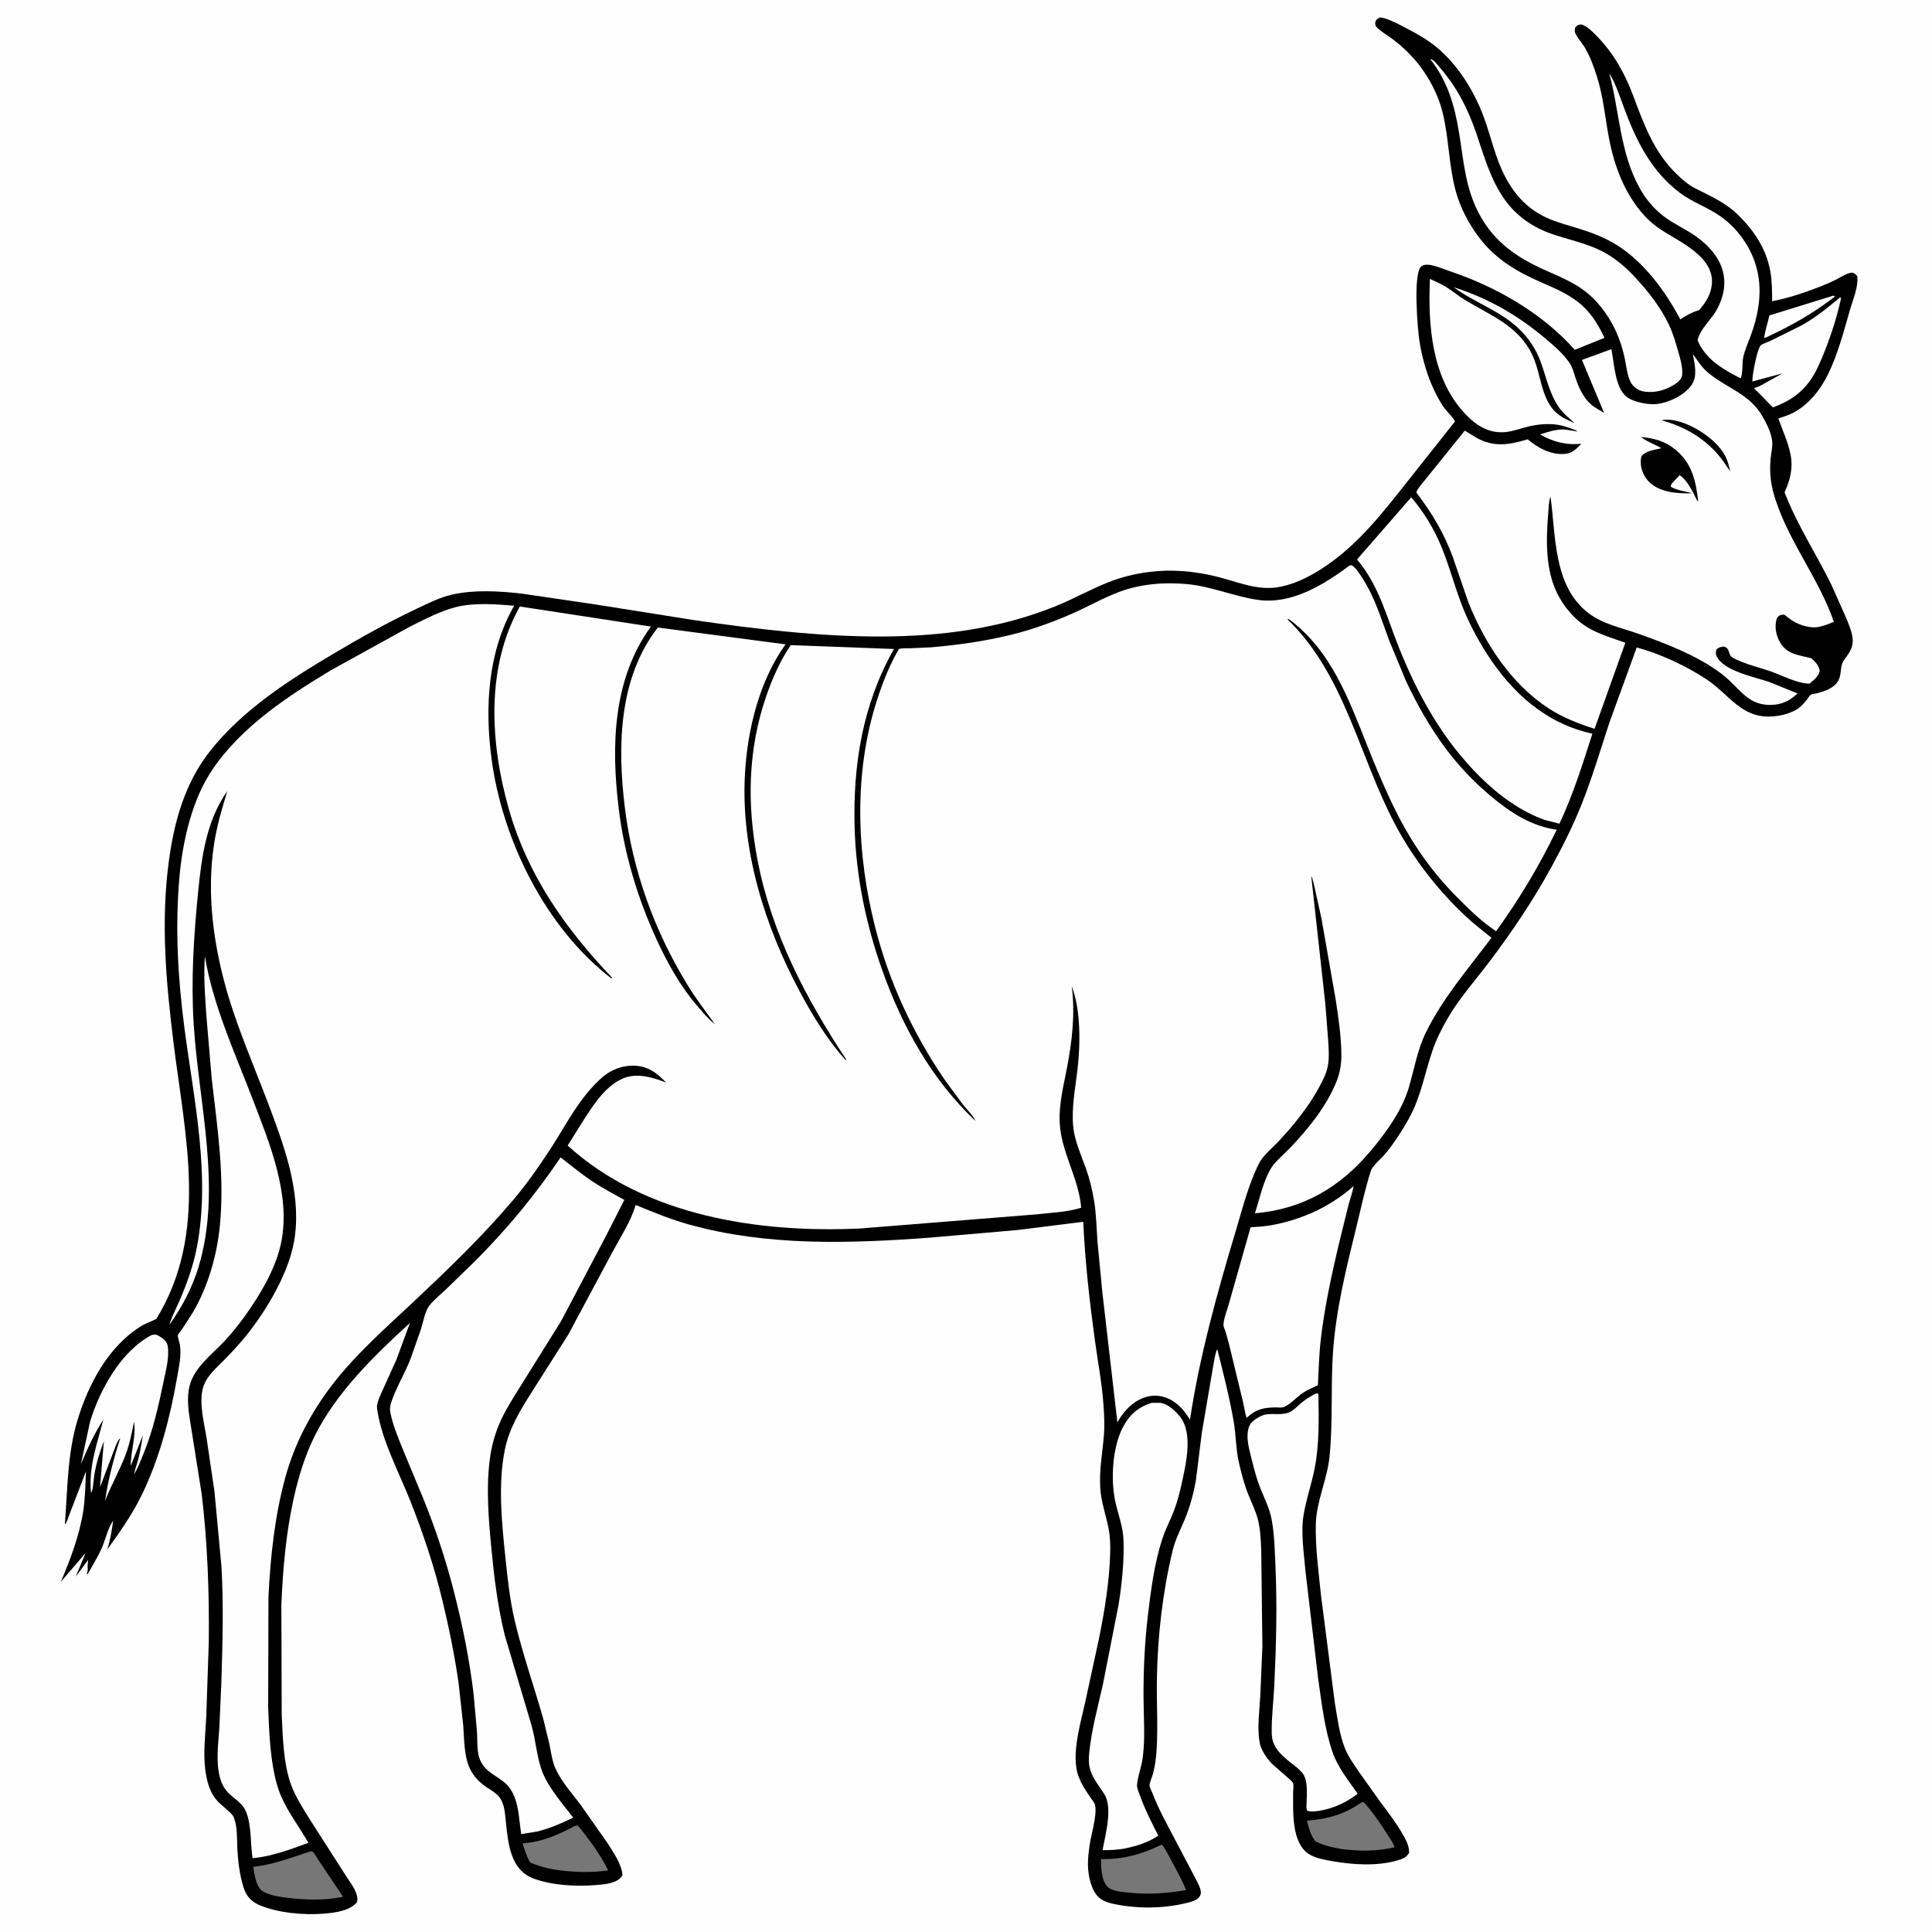 <svg version="1.1" xmlns="http://www.w3.org/2000/svg" style="display: block;" viewBox="0 0 2048 2048" width="1024" height="1024">
<path transform="translate(0,0)" fill="rgb(254,254,254)" d="M -0 -0 L 2048 0 L 2048 2048 L -0 2048 L -0 -0 z"/>
<path transform="translate(0,0)" fill="rgb(0,0,0)" d="M 1462.66 18.5 C 1464.4 18.504 1465.86 18.893 1467.53 19.378 C 1475.82 21.79 1484.45 26.623 1492.11 30.626 C 1502.9 36.259 1513.24 42.117 1522.66 49.885 C 1545.32 68.561 1562.62 96.486 1572.75 123.797 C 1580.53 144.767 1584.96 167.1 1595.38 186.997 C 1606.39 208.014 1620.74 222.997 1642.83 232.264 C 1652.37 236.264 1662.6 238.889 1672.46 241.947 C 1687.2 246.515 1701.39 251.841 1714.5 260.133 C 1742.97 278.147 1765.67 309.147 1781.19 338.527 C 1787.36 334.541 1793.01 331.278 1800.11 329.08 L 1801.27 328.73 C 1807.2 321.619 1812.04 314.758 1814.01 305.481 C 1820.85 273.367 1781.16 257.049 1760 243.007 C 1753.87 238.935 1748.29 234.143 1743.3 228.731 C 1722.42 206.087 1711.21 176.261 1705.57 146.369 C 1701.46 124.636 1699.59 102.726 1692.93 81.514 C 1689.56 70.796 1685.49 59.44 1679.61 49.82 C 1676.84 45.285 1672.91 41.153 1670.46 36.5 C 1668.98 33.7 1669.15 31.952 1669.88 29 C 1672.59 26.277 1672.67 26.344 1676.5 25.891 C 1682.95 28.133 1687.95 33.401 1692.62 38.178 C 1710.51 56.451 1722.45 77.869 1731.33 101.673 C 1742.62 131.946 1753.64 162.036 1777.66 184.868 C 1783.67 190.578 1789.49 195.794 1796.89 199.587 C 1813.78 208.242 1829.18 214.642 1842.87 228.223 C 1859.61 244.84 1872.24 263.709 1876.55 287.275 C 1878.5 297.905 1878.48 308.532 1878.51 319.293 C 1895.79 316.035 1913.65 310.025 1930 303.591 C 1935.83 301.297 1941.71 298.752 1947.27 295.862 C 1952.32 293.235 1957.73 289.406 1963.5 288.959 C 1966.55 290.045 1966.82 290.434 1968.84 293 C 1969.96 304.171 1964.45 316.796 1961.31 327.586 C 1954.57 350.754 1948.43 374.978 1937.81 396.728 C 1929.81 413.126 1917.06 429.248 1900.53 437.723 C 1895.68 440.209 1890.21 441.844 1885.07 443.635 C 1890.01 457.387 1897.82 473.71 1898.98 488.298 C 1899.87 499.423 1896.82 510.562 1892.24 520.643 C 1891.46 522.375 1891.79 522.124 1892.47 523.847 C 1905.66 557.241 1925.26 587.318 1941.11 619.368 L 1956.74 654.365 C 1959.41 661.022 1962.45 667.882 1963.63 675 C 1965.25 684.781 1961.3 691.033 1955.54 698.5 C 1950.44 705.108 1952.31 710.759 1950.04 718.209 C 1946.86 728.644 1935.16 732.612 1925.67 734.968 C 1924.34 735.298 1920.41 735.778 1919.43 736.431 C 1918.25 737.225 1916.18 740.685 1915.17 741.949 C 1911.8 746.17 1908.25 750.052 1903.45 752.682 C 1895.73 756.909 1887.47 758.789 1878.76 759.424 C 1846.07 761.809 1833.37 736.403 1809.46 720.453 C 1787.92 706.094 1759.82 692.977 1734.98 686.339 L 1706.04 765.954 C 1696.4 795.257 1687.68 824.867 1676.21 853.526 C 1667.07 876.343 1656.11 897.96 1644.33 919.513 C 1625.14 954.649 1602.92 987.513 1578.85 1019.45 C 1564.04 1039.09 1546.99 1058.06 1534.66 1079.35 C 1528.4 1090.18 1522.52 1101.78 1518.49 1113.64 C 1510.1 1138.32 1506.15 1163.06 1493.25 1186.19 C 1486.27 1198.71 1477.76 1211.68 1468.71 1222.78 C 1464.71 1227.69 1454.91 1235.65 1453.15 1241.15 C 1446.99 1260.33 1442.75 1280.51 1437.94 1300.1 C 1427.16 1343.98 1416.01 1388.81 1412.98 1434.02 C 1410.51 1470.83 1413.11 1507.58 1409.32 1544.38 C 1406.87 1568.19 1395.51 1591.48 1394.85 1615.07 C 1394.14 1640.02 1397.74 1665.38 1400.19 1690.18 L 1414.95 1805 C 1417.61 1820.59 1419.66 1837.72 1425.37 1852.47 C 1428.91 1861.62 1434.68 1869.56 1440.11 1877.64 L 1463.73 1910.89 C 1471.57 1921.25 1479.3 1931.47 1485.93 1942.67 C 1489.88 1949.35 1493.78 1956.03 1493.72 1964 C 1490.84 1969.03 1487.13 1970.36 1481.7 1971.99 C 1459.95 1978.51 1433.6 1976.71 1411.49 1972.79 C 1404.19 1971.49 1395.16 1969.81 1388.68 1966.12 C 1368.57 1954.65 1370.85 1919.89 1370.78 1900.16 C 1370.77 1897.98 1371.42 1892.06 1370.75 1890.32 C 1370.05 1888.5 1366.95 1886.03 1365.46 1884.68 L 1349.5 1870.75 C 1344.63 1866.18 1340.51 1860.49 1337.73 1854.43 C 1336.56 1851.9 1335.65 1849.36 1335.18 1846.61 C 1332.54 1831.13 1335.08 1813.41 1335.95 1797.77 L 1338.2 1745.19 L 1336.94 1642.78 C 1336.46 1632.44 1336.07 1621.16 1333.53 1611.11 C 1331.1 1601.46 1326.51 1592.57 1322.9 1583.34 C 1318.66 1572.5 1315.67 1560.99 1313.14 1549.63 C 1310.05 1535.77 1310.24 1521.76 1307.9 1507.84 C 1303.52 1481.92 1296.79 1455.73 1290.36 1430.23 C 1288.01 1434.33 1287.25 1442.35 1286.17 1447.28 L 1273.88 1519.42 L 1267.82 1568.44 C 1265.44 1582.51 1261.44 1597.32 1255.95 1610.5 C 1251.3 1621.64 1245.86 1631.87 1243.02 1643.72 C 1232.31 1688.54 1227.07 1734.44 1226.34 1780.5 C 1225.96 1804.9 1227.55 1829.41 1226.12 1853.77 C 1225.61 1862.52 1224.56 1871.16 1222.39 1879.66 C 1221.54 1883.02 1218.41 1889.87 1218.58 1892.99 C 1218.68 1894.94 1221 1899.07 1221.8 1901.17 C 1227.75 1916.89 1236.16 1932.13 1243.99 1947 L 1267.62 1991.87 C 1269.64 1996.11 1273.65 2002.71 1272.85 2007.42 C 1272.43 2009.94 1270.61 2012.17 1268.43 2013.47 C 1263.96 2016.12 1257.43 2017.37 1252.35 2018.46 C 1228.9 2023.48 1201.16 2023.14 1177.85 2017.61 C 1166.27 2014.86 1160.62 2009.15 1156.79 1997.84 C 1154.05 1989.77 1152.95 1980.76 1153.34 1972.27 C 1153.68 1964.99 1154.7 1957.66 1155.99 1950.5 C 1157.47 1942.21 1164.48 1917.86 1159.65 1910.74 C 1151.55 1898.82 1142.91 1888.05 1140.89 1873.29 C 1137.89 1851.43 1145.6 1825.94 1150.3 1804.62 L 1165.12 1736.25 C 1171.16 1706.26 1176.09 1675.87 1176.88 1645.22 C 1177.1 1636.86 1176.67 1627.72 1175 1619.5 C 1172.09 1605.13 1167.19 1591.87 1166.29 1577.03 C 1165.16 1558.2 1168.67 1540.18 1170.18 1521.55 C 1171.05 1510.84 1170.51 1500.29 1169.76 1489.59 C 1168.14 1466.43 1163.72 1443.4 1160.58 1420.4 C 1154.93 1378.94 1150.17 1336.93 1148.29 1295.13 L 1078 1303.95 L 984.202 1312.06 C 899.53 1318.26 813.875 1321.01 731.219 1298.26 C 711.384 1292.8 692.772 1285.13 673.806 1277.32 C 669.027 1294.17 657.657 1311.44 649.387 1326.94 L 602.458 1414.62 L 563.947 1475.26 C 551.767 1494.44 540.006 1513.45 535.313 1536 C 527.684 1572.66 531.886 1613.5 535.69 1650.45 C 537.997 1672.87 540.434 1695.83 545.61 1717.79 C 553.881 1752.88 565.808 1786.87 575.735 1821.47 L 582.489 1849.18 C 584.139 1857.78 585.416 1867.48 589.15 1875.45 C 595.516 1889.05 606.285 1900.9 615.233 1912.84 L 644.448 1954.41 C 650.474 1964.28 658.867 1975.8 659.871 1987.5 C 658.348 1990.79 655.565 1992.86 652.298 1994.31 C 645.854 1997.18 637.474 1997.85 630.473 1998.35 C 609.876 1999.81 585.688 1998.62 566.07 1991.51 C 540.819 1982.37 538.695 1954.19 536.21 1931 C 535.33 1922.78 534.988 1914.33 530.704 1906.99 C 527.367 1901.27 521.048 1898.08 515.726 1894.49 C 508.024 1889.29 501.671 1882.71 497.812 1874.15 C 491.607 1860.39 492.25 1843.35 490.995 1828.5 L 486.095 1783.94 C 481.897 1754.47 475.862 1725.19 468.905 1696.26 C 460.266 1660.32 448.438 1625.09 434.824 1590.74 C 422.722 1560.21 405.076 1527.75 400.012 1495.26 C 399.823 1494.05 399.62 1492.78 399.599 1491.55 C 399.518 1486.92 402.56 1480.51 404.371 1476.31 L 420.101 1441.54 L 434.589 1402.32 C 396.852 1436.88 356.907 1475.57 333.726 1521.93 C 323.419 1542.55 316.353 1565.65 311.372 1588.11 C 303.152 1625.17 299.85 1663.32 298.246 1701.18 L 298.635 1818.64 C 299.805 1841.82 300.486 1869.54 308.4 1891.52 C 313.07 1904.49 320.879 1916.35 328.047 1928.07 L 367.269 1989.3 C 372.167 1996.99 380.565 2006.92 378.5 2016.31 C 372.135 2024.13 360.505 2026.48 350.936 2027.76 C 330.318 2030.52 304.203 2028.97 284.311 2022.84 C 278.378 2021.02 272.41 2018.97 267.5 2015.04 C 260.726 2009.63 258.525 2002.79 256.453 1994.71 C 253.531 1983.33 252.233 1971.72 251.617 1960 C 251.06 1949.39 251.876 1936.78 247.914 1926.72 C 246.638 1923.48 243.503 1921.04 240.973 1918.75 C 236.719 1914.9 231.897 1911.13 228.357 1906.61 C 221.774 1898.19 219.054 1886.88 217.678 1876.5 C 215.211 1857.9 217.767 1838.21 218.662 1819.54 L 221.308 1740.76 C 221.903 1688.33 220.02 1635.56 213.763 1583.47 L 201.868 1508.64 C 199.819 1495.81 197.765 1482.33 200.839 1469.53 C 205.676 1449.38 225.149 1435.53 238.568 1420.98 C 246.115 1412.8 253.112 1404.11 259.589 1395.06 C 275.792 1372.42 292.689 1344.33 298.162 1316.65 C 308.261 1265.58 285.589 1211.46 267.58 1164.52 C 248.912 1115.87 225.628 1065.24 217.171 1013.63 C 215.673 1034.35 217.332 1055.96 218.753 1076.65 L 224.444 1143.67 C 230.407 1195.32 238.19 1246.6 233.119 1298.74 C 230.022 1330.58 220.703 1363.43 204.511 1391.11 L 193.32 1408.5 C 192.14 1410.24 189.043 1413.7 188.483 1415.57 C 188.17 1416.61 190.428 1423.75 190.689 1425.34 C 192.56 1436.73 189.568 1449.51 187.609 1460.76 C 180.272 1502.89 168.809 1547.05 149.866 1585.51 C 139.816 1605.91 127.063 1624.14 113.724 1642.46 C 116.921 1632.34 118.486 1622.43 119.991 1611.98 C 114.217 1619.84 111.729 1632.67 107.554 1641.76 C 103.258 1651.11 97.84 1660.04 92.734 1668.96 L 91.986 1668.5 C 92.734 1666.2 93.181 1664.67 92.962 1662.25 C 92.822 1660.7 92.781 1659.45 93.013 1657.91 L 93.532 1653.5 L 80.241 1671.29 L 90.767 1646.23 L 64.505 1676.77 C 74.489 1653.28 84.233 1627.54 88.177 1602.23 C 90.344 1588.32 90.475 1573.7 91.17 1559.65 L 74.063 1604.18 C 72.74 1607.47 71.122 1613.54 68.761 1616.01 C 71.692 1578.69 71.31 1540.61 82.44 1504.46 C 94 1466.92 114.282 1428.59 148.146 1406.57 C 153.897 1402.83 159.841 1401.23 165.748 1398.08 C 221.496 1307.09 196.117 1204.04 183.971 1105.67 C 176.002 1041.14 170.302 977.843 178.966 913 C 184.628 870.622 196.084 829.542 223.187 795.5 C 257.516 752.381 305.783 721.269 352.652 693.468 C 381.658 676.262 411.266 659.588 441.8 645.239 C 453.934 639.537 466.365 633.141 479.5 630.229 C 502.964 625.026 528.418 626.539 552.136 629.119 L 632.364 640.936 L 735.995 657.395 C 801.343 666.782 868.501 674.931 934.6 674.709 C 998.14 674.496 1060.85 666.323 1120 642.171 C 1138.75 634.515 1156.53 624.429 1175.33 617.036 C 1189.24 611.565 1203.27 608.199 1218.07 606.3 C 1241.9 603.242 1265.75 605.418 1289.02 611.052 C 1309.54 616.017 1330.78 625.532 1352.25 622.793 C 1368.8 620.682 1385.01 612.963 1399 604.196 C 1439.05 579.092 1466.32 542.654 1495.25 506.231 L 1542.39 446.698 C 1539.28 440.894 1533.25 436.063 1529.53 430.355 C 1516.44 410.298 1508.14 384.723 1504.61 361.201 C 1502.7 348.489 1497.96 292.481 1506.04 282.954 C 1507.53 281.199 1510.31 280.617 1512.5 280.574 C 1519.25 280.444 1530.43 285.324 1536.87 287.479 C 1585.93 303.897 1634.77 331.855 1669.32 370.831 L 1700.85 358.092 C 1694.85 345.64 1688.35 334.314 1678.16 324.747 C 1665.49 312.853 1649.73 306.238 1634.02 299.399 C 1608.14 288.137 1585.44 274.848 1568.08 251.994 C 1557.16 237.618 1548.48 221.298 1543.54 203.927 C 1535.65 176.18 1536.08 146.686 1529.13 118.863 C 1524.89 101.902 1516.45 85.188 1506.07 71.178 C 1497.92 60.189 1487.36 49.755 1476.39 41.605 C 1470.55 37.264 1463.71 33.44 1458.73 28.139 C 1457.89 27.251 1457.6 24.76 1457.91 23.5 C 1458.68 20.387 1460.09 20.015 1462.66 18.5 z"/>
<path transform="translate(0,0)" fill="rgb(254,254,254)" d="M 1942.99 313.5 L 1944.66 313.604 L 1944.81 314.5 C 1921.82 332.507 1897.82 345.689 1871.5 358.004 L 1870.15 358.282 C 1870.87 350.506 1874.03 342.156 1875.6 334.374 L 1942.99 313.5 z"/>
<path transform="translate(0,0)" fill="rgb(120,119,119)" d="M 609.48 1935.5 L 612.5 1935.06 C 624.112 1949.25 636.616 1966.13 644.689 1982.66 C 627.429 1985.19 610.989 1984.74 593.697 1982.67 C 582.889 1981.35 572.087 1978.61 562.047 1974.39 C 558.272 1968.09 556.126 1961.04 553.98 1954.05 C 574.117 1952.75 591.889 1944.98 609.48 1935.5 z"/>
<path transform="translate(0,0)" fill="rgb(120,119,119)" d="M 1443.48 1910.5 L 1445.44 1910.24 C 1454.91 1920.51 1463.12 1932.71 1470.59 1944.49 C 1473.16 1948.53 1477 1953.57 1478.22 1958.19 C 1458.92 1962.57 1441.78 1962.54 1422.23 1960.05 C 1412.57 1958.29 1402.71 1956.47 1394.1 1951.52 C 1389.16 1945.09 1387.44 1937.67 1385.37 1929.98 C 1407.83 1928.24 1424.74 1923.37 1443.48 1910.5 z"/>
<path transform="translate(0,0)" fill="rgb(120,119,119)" d="M 329.182 1962.5 C 329.955 1962.69 330.84 1962.63 331.5 1963.07 C 333.295 1964.29 335.764 1969.13 337.207 1971.18 L 363.431 2010.28 L 362.783 2010.88 C 343.098 2014.76 323.904 2014.03 304.101 2011.71 C 295.542 2010.35 284.542 2009.31 277.447 2003.98 C 271.267 1999.34 269.647 1986.14 268.433 1978.96 C 289.95 1976.47 308.789 1969.19 329.182 1962.5 z"/>
<path transform="translate(0,0)" fill="rgb(120,119,119)" d="M 1231.16 1955.5 L 1232.2 1955.86 C 1236.49 1961.84 1239.78 1968.71 1243.27 1975.2 C 1248.3 1984.54 1253.37 1993.69 1257.34 2003.57 C 1235.75 2007.18 1215.9 2008.63 1194.05 2005.95 C 1188.78 2005.71 1178.52 2004.17 1174.63 2000.6 C 1167.34 1993.92 1167.29 1979.88 1167.06 1970.72 C 1190.68 1971.08 1210.1 1965.8 1231.16 1955.5 z"/>
<path transform="translate(0,0)" fill="rgb(254,254,254)" d="M 1950.23 315.5 L 1951.71 315.688 C 1946.57 339.717 1937.54 366.288 1927.33 388.486 C 1916.99 410.977 1902.28 423.466 1879.33 431.848 L 1859.25 411.429 C 1862.95 410.359 1865.94 409.079 1869.24 407.095 L 1889.52 395.782 L 1857.56 404.382 L 1857.8 400.144 C 1858.31 394.1 1862.68 370.23 1866.41 366.153 C 1867.84 364.588 1874.58 362.322 1876.79 361.293 L 1908.61 345.515 C 1924.07 337.165 1936.73 326.661 1950.23 315.5 z"/>
<path transform="translate(0,0)" fill="rgb(254,254,254)" d="M 160.1 1415.5 L 161.337 1415.09 C 163.915 1414.4 165.569 1414.55 167.923 1415.88 C 171.992 1418.17 176.752 1421.43 177.672 1426.34 C 179.886 1438.17 175.681 1453.36 173.282 1464.93 C 167.843 1491.19 162.012 1517.19 151.707 1542.05 C 148.824 1549.01 146.1 1556.57 141.991 1562.89 L 144.066 1555.15 C 147.722 1544.61 149.71 1532.28 151.519 1521.24 L 138.64 1553.86 C 138.404 1538.29 144.513 1523.01 142.042 1507.03 C 139.79 1519.02 137.348 1531.05 132.984 1542.49 C 126.678 1559.03 117.808 1574.4 111.43 1590.87 C 114.433 1569.06 120.742 1545.35 127.515 1524.44 C 125.453 1526.22 124.421 1528.95 123.155 1531.34 L 106.047 1576.41 L 110.114 1527.69 C 105.616 1539.64 102.087 1551 99.939 1563.63 C 99.325 1567.25 98.73 1580.52 96.5 1582.42 C 93.647 1555.16 102.967 1530.79 109.477 1504.98 C 99.743 1519.83 92.724 1535.74 85.755 1552.04 L 95.532 1506.87 C 105.726 1473.3 128.1 1432.64 160.1 1415.5 z"/>
<path transform="translate(0,0)" fill="rgb(254,254,254)" d="M 1705.82 77.504 C 1712.7 88.716 1717.01 102.101 1721.56 114.401 C 1734.37 149.029 1750.25 181.226 1780.36 204.143 C 1793.8 214.369 1809.85 219.531 1823.61 229.204 C 1844.52 243.894 1859.83 267.365 1863.94 292.652 C 1867.38 313.778 1863.42 335.139 1856.13 355 C 1853.22 362.925 1849.67 370.682 1847.85 378.955 C 1846.64 384.42 1847.68 397.294 1845 401.002 L 1839.19 397.927 C 1822.59 389.302 1806.75 378.484 1799.47 360.609 C 1802.7 347.886 1813.43 339.729 1819.62 328.631 C 1837.35 296.846 1824.99 269.294 1796.59 249.734 C 1785.37 242.007 1772.62 236.554 1761.96 227.994 C 1752.31 220.237 1744.57 210.826 1738.5 200.074 C 1717.02 162.058 1716.94 118.651 1705.82 77.504 z"/>
<path transform="translate(0,0)" fill="rgb(254,254,254)" d="M 1515.97 62.5 C 1519.73 62.886 1524.14 69.128 1526.59 71.968 C 1544.66 92.945 1555.78 114.841 1564.79 140.899 C 1572.97 164.603 1578.64 186.339 1592.45 207.787 C 1604.37 226.279 1621.86 239.572 1642.46 247.079 C 1660.63 253.701 1679.87 257.17 1697.33 265.845 C 1710.84 272.565 1722.55 282.434 1732.8 293.419 C 1746.78 308.415 1760.41 325.702 1769.17 344.271 C 1773.4 353.228 1776.21 362.891 1778.91 372.398 C 1781.12 380.175 1783.79 388.802 1783.21 396.976 C 1782.85 402.052 1779.17 404.345 1775.46 407.329 C 1765.46 413.536 1755.29 416.676 1743.53 415.185 C 1737.93 414.475 1732.31 411.218 1729.3 406.348 C 1725.26 399.787 1724.19 389.707 1722.74 382.209 C 1718.41 359.826 1709.24 339.278 1694.16 321.921 C 1677.56 302.81 1659.62 296.152 1637.29 286.108 C 1608.17 273.006 1584.68 257.015 1568.88 228.442 C 1553.42 200.466 1551.78 172.228 1546.79 141.476 C 1542.02 112.107 1534.73 86.166 1515.97 62.5 z"/>
<path transform="translate(0,0)" fill="rgb(254,254,254)" d="M 1434.82 1257.39 C 1433.88 1263.75 1431.19 1270.68 1429.55 1276.96 L 1418.78 1320.62 C 1411.07 1353.62 1403.78 1387.23 1399.97 1420.94 C 1398.2 1436.62 1397.87 1452.61 1397.03 1468.38 C 1391.6 1470.89 1385.93 1473.3 1380.93 1476.61 C 1374.73 1480.72 1366.83 1489.86 1359.93 1491.83 C 1358.15 1492.34 1354.52 1491.85 1352.57 1491.88 C 1340.26 1492.08 1332.02 1493.47 1322.6 1502.01 L 1321.58 1502.94 L 1320.6 1500.42 L 1317.77 1486.65 L 1302.66 1424.16 L 1299.04 1411.18 C 1298.55 1409.68 1297.06 1406.71 1296.98 1405.25 C 1296.65 1399.14 1300.76 1389.02 1302.42 1382.94 L 1325.31 1302.29 C 1325.4 1301.89 1325.29 1301.37 1325.59 1301.09 C 1325.97 1300.74 1334.58 1300.4 1335.67 1300.31 C 1343.45 1299.61 1351.25 1298.3 1358.83 1296.43 C 1387.6 1289.32 1412.43 1276.91 1434.82 1257.39 z"/>
<path transform="translate(0,0)" fill="rgb(254,254,254)" d="M 1394.33 1477.5 C 1396.58 1476.94 1395.52 1476.89 1397.5 1477.42 C 1398.08 1503.29 1398.58 1531.22 1393.56 1556.69 C 1390.32 1573.16 1384.67 1589.11 1381.9 1605.65 C 1378.73 1624.55 1382.2 1645.73 1383.76 1664.7 L 1397.32 1779.6 C 1401.07 1805.5 1404.16 1833.53 1412.87 1858.24 C 1418.29 1873.6 1429.84 1888.07 1439.17 1901.38 C 1431.13 1907.89 1421.31 1913.05 1411.5 1916.33 C 1405.97 1918.17 1391.07 1922.02 1385.5 1919.25 L 1384.85 1916.25 C 1384.91 1906.28 1387.25 1888.71 1381.28 1880.41 C 1377.26 1874.83 1370.3 1870.36 1365 1865.92 C 1360.22 1861.91 1355.62 1857.73 1352.33 1852.36 C 1349.58 1847.87 1348.23 1843.01 1348.1 1837.73 C 1347.69 1821.07 1349.98 1803.87 1350.77 1787.19 C 1352.81 1744.59 1353.93 1702.14 1352.02 1659.5 C 1351.31 1643.44 1350.93 1626.85 1348.05 1611 C 1345.71 1598.11 1339.41 1586.69 1334.85 1574.53 C 1330.91 1564 1328.37 1553.03 1325.63 1542.14 C 1323.37 1533.15 1320.88 1522.79 1323.61 1513.63 C 1324.83 1509.54 1327.19 1507.03 1330.63 1504.62 C 1334.01 1502.24 1338.15 1499.97 1342.28 1499.33 C 1350.42 1498.05 1359.68 1500.54 1367.39 1496.77 C 1371.67 1494.68 1375.59 1490.33 1379.25 1487.28 C 1384 1483.33 1388.82 1480.27 1394.33 1477.5 z"/>
<path transform="translate(0,0)" fill="rgb(254,254,254)" d="M 1220.71 1487.08 L 1230 1487.05 C 1237.87 1488.05 1245.84 1495.49 1250.7 1501.52 C 1265.02 1519.28 1257.15 1552.04 1252.66 1572.5 C 1250.56 1582.07 1248.04 1591.98 1244.54 1601.15 C 1240.79 1610.94 1235.83 1620.22 1232.49 1630.19 C 1223.8 1656.17 1220.25 1684.05 1216.96 1711.17 C 1213.43 1740.25 1212.07 1769.56 1212.18 1798.84 C 1212.26 1819.57 1214.09 1841.78 1211.45 1862.3 L 1211.21 1864 C 1210.02 1873.32 1206.07 1882.65 1205.32 1891.8 C 1205.01 1895.6 1207.05 1899.58 1208.31 1903.09 C 1213.58 1917.86 1220.72 1931.94 1227.85 1945.88 C 1218.36 1952.15 1208.37 1955.73 1197.37 1958.38 L 1193.56 1959.22 C 1185.2 1961.01 1177.25 1961.19 1168.76 1961.28 C 1171.7 1944.88 1179.95 1916.15 1170.44 1901.54 C 1165.23 1893.53 1159.15 1886.29 1156.04 1877.1 C 1153.8 1870.47 1153.97 1864.34 1154.67 1857.5 C 1157.12 1833.67 1163.73 1809.37 1169.03 1786.02 L 1185.65 1701.5 C 1189.29 1678.8 1191.75 1655.27 1190.95 1632.27 C 1190.46 1618.13 1185.16 1605.17 1182.21 1591.5 C 1177.24 1568.38 1179.19 1534.6 1190.14 1513.31 C 1197.12 1499.73 1206.28 1491.73 1220.71 1487.08 z"/>
<path transform="translate(0,0)" fill="rgb(254,254,254)" d="M 1495.92 527.185 C 1508.79 542.015 1519.71 559.936 1527.29 577.999 C 1536.14 599.063 1541.75 621.185 1550.03 642.434 C 1556.94 660.148 1566.17 677.56 1576.48 693.531 C 1603.18 734.908 1639.05 767.108 1688.01 777.718 C 1677.67 810.021 1667.53 842.458 1653.06 873.181 L 1637.49 869.171 C 1611.38 859.91 1587.89 842.388 1568.43 822.987 C 1529.28 783.967 1503.27 737.281 1482.85 686.298 C 1469.58 653.179 1462.12 621.149 1438.48 593.069 L 1495.92 527.185 z"/>
<path transform="translate(0,0)" fill="rgb(254,254,254)" d="M 594.261 1226.88 C 605.716 1235.8 617.06 1245.15 629.205 1253.13 C 639.662 1259.99 650.925 1265.89 661.834 1272.01 L 642.34 1310.22 L 594.794 1400.44 L 551.615 1469.63 C 544.534 1481.02 537.401 1492.03 531.604 1504.17 C 525.028 1517.93 520.862 1533.07 519.026 1548.21 C 515.317 1578.81 517.872 1609.82 520.78 1640.37 C 523.769 1671.78 527.55 1703.31 535.228 1733.96 L 563.427 1828.95 C 568.301 1845.91 569.114 1865.67 576.306 1881.56 C 583.471 1897.39 597.032 1913.11 607.723 1926.82 C 595.016 1932.87 582.919 1938.15 569.238 1941.54 L 552.456 1944.24 C 550.567 1931.42 550.123 1916.81 545.336 1904.67 C 543.4 1899.76 540.428 1894.7 536.527 1891.09 C 525.787 1881.14 512.751 1878.45 507.857 1862.65 C 505.507 1855.07 506.127 1843.9 505.622 1835.76 L 502.154 1796.9 C 497.779 1759.36 490.181 1722.04 480.756 1685.45 C 472.308 1652.65 461.498 1620.07 448.748 1588.67 L 425.776 1533.35 C 421.29 1522.08 416.49 1510.39 414.031 1498.47 C 413.187 1494.38 413.14 1491.39 414.44 1487.35 C 419.561 1471.44 429.089 1456.1 435.223 1440.35 L 446.24 1409 C 448.562 1401.64 450.48 1389.89 455.092 1384.04 C 459.887 1377.95 466.724 1372.51 472.37 1367.13 L 504.498 1335.92 C 538.128 1302.06 567.576 1266.43 594.261 1226.88 z"/>
<path transform="translate(0,0)" fill="rgb(254,254,254)" d="M 1515.78 295.64 C 1522.03 298.552 1528.73 301.404 1534.5 305.197 C 1540.76 309.314 1546.45 314.093 1552.9 317.981 C 1580.11 334.396 1609.82 345.458 1624.31 376.259 C 1630.93 390.329 1632.42 406.207 1638.34 420.5 C 1644.89 436.308 1653.81 442.269 1669.15 448.456 C 1664.2 444.02 1658.44 439.441 1654.35 434.218 C 1642.64 419.261 1639.47 400.305 1632.95 382.962 C 1628.45 370.983 1621.55 360.182 1612.64 350.988 C 1592.28 329.992 1564.16 321.566 1541 304.489 C 1578.02 316.183 1610.2 334.957 1639.63 360.064 C 1648.64 367.755 1657.35 375.163 1664.01 385.118 C 1667.01 389.593 1668.33 395.114 1669.97 400.183 C 1673.21 410.205 1678.14 421.224 1686.14 428.346 C 1690.29 432.048 1695.65 434.819 1700.42 437.659 L 1676.93 381.548 L 1708.13 370.135 C 1711.11 384.489 1711.82 411.001 1724.33 420.665 C 1731.85 426.474 1747.78 429.421 1757.04 428.19 C 1769.88 426.484 1785.63 418.835 1793.18 408.024 C 1799.7 398.685 1796.43 385.656 1794.44 375.325 C 1799.73 382.219 1803.01 388.408 1809.77 394.297 C 1827.6 409.84 1852.07 416.651 1865.72 437.326 C 1871.11 445.502 1877.87 458.344 1878.65 468.141 C 1879.11 473.953 1877.48 480.382 1876.92 486.196 C 1875.39 502.073 1877.35 515.392 1882.34 530.444 C 1897.46 575.954 1928.37 614.046 1943.97 659.16 C 1938.59 661.487 1931.27 664.312 1925.43 664.898 C 1916.08 665.835 1903.91 661.336 1896.66 655.603 L 1893.1 652.825 L 1891.5 651.577 C 1890.47 651.635 1888.53 651.591 1887.5 651.973 C 1885.31 652.786 1883.83 654.24 1883.21 656.5 C 1880.84 665.086 1882.81 674.037 1887.31 681.554 C 1894.83 694.115 1907.44 694.35 1920.22 697.84 C 1924.37 701.621 1928.37 705.659 1928.96 711.5 C 1927.27 717.517 1922.65 720.841 1918.07 724.698 C 1904.78 724.549 1888.26 715.504 1875.48 711.142 C 1866.06 707.93 1856.24 705.561 1847.02 701.857 C 1843.86 700.589 1836.89 697.944 1834.66 695.496 C 1833.71 694.459 1832.86 690.928 1832.2 689.5 C 1830.91 686.74 1830.35 686.487 1827.5 685.377 C 1823.88 685.752 1822.17 686.057 1819.4 688.5 C 1818.87 691.037 1818.47 692.943 1819.62 695.436 C 1827.01 711.396 1859.96 717.571 1875.54 722.951 L 1905.45 735.089 C 1899.12 741.205 1891.36 745.813 1882.45 746.839 C 1852.5 750.29 1845.13 729.421 1824.39 713.853 C 1799.19 694.941 1766.01 682.131 1736.46 671.721 C 1718.84 665.513 1698.85 661.484 1683.79 649.902 C 1646.47 621.208 1649.41 568.345 1643.59 526.415 C 1641.57 532.007 1641.56 539.607 1641.08 545.512 C 1638.86 572.505 1638.29 603.056 1650.21 628.016 C 1657.46 643.189 1669.74 657.652 1684.47 665.994 C 1696.5 672.804 1709.96 676.751 1722.94 681.313 L 1690.31 772.562 C 1673.62 767.301 1656.19 760.474 1641.5 750.85 C 1601.71 724.784 1573.93 681.955 1556.52 638.437 L 1540.06 590.561 C 1530.72 564.94 1517.68 543.593 1501.35 521.988 C 1502.28 518.076 1508.51 511.536 1511.15 508.066 L 1552.71 456.491 L 1565.38 464.243 C 1584.02 474.392 1599.94 471.512 1619.39 465.709 C 1630.02 474.498 1642.39 481.551 1656.6 481.283 C 1666.21 481.101 1669.86 476.911 1676.24 470.448 L 1672.91 470.649 C 1658.66 471.651 1644.8 467.697 1632.56 460.563 C 1639.63 458.167 1648.99 455.151 1656.5 455.252 C 1661.55 455.32 1667.18 456.844 1672.33 457.368 C 1669.63 455.372 1665.08 454.21 1661.9 453.052 C 1647.07 447.657 1630.82 449.049 1615.81 453.25 C 1607.32 455.629 1599.66 458.431 1590.69 458.232 C 1575.14 457.887 1562.93 449.217 1552.72 438.261 C 1517.42 400.385 1513.7 344.606 1515.78 295.64 z"/>
<path transform="translate(0,0)" fill="rgb(0,0,0)" d="M 1761.23 445.5 C 1773.48 442.793 1789.89 449.594 1800.24 455.811 C 1811.63 462.654 1823.61 472.457 1829.47 484.685 C 1831.72 489.391 1832.89 494.751 1834.19 499.793 C 1829.85 493.56 1825.62 486.912 1820.61 481.216 C 1804.49 462.926 1784.53 451.934 1761.23 445.5 z"/>
<path transform="translate(0,0)" fill="rgb(0,0,0)" d="M 1739.52 463.257 C 1753.32 464.45 1764.71 467.502 1775.69 476.383 C 1793.65 490.903 1797.81 509.926 1800.15 531.784 C 1798.29 530.02 1796.76 525.877 1795.48 523.478 C 1791.8 516.593 1787.16 508.043 1780.44 503.692 L 1772.71 512.004 C 1771.47 513.769 1771.24 513.694 1771.1 515.984 C 1777.06 519.704 1787.16 520.89 1794.08 522.934 C 1785.36 523.078 1777.06 523 1768.5 521.066 C 1758.24 518.748 1749.01 514.282 1743.48 504.797 C 1739.81 498.512 1738.06 490.52 1740.06 483.5 C 1744.72 477.811 1754.27 476.835 1761.1 475.109 C 1754.38 471.05 1747.08 468.745 1740.61 464.067 L 1739.52 463.257 z"/>
<path transform="translate(0,0)" fill="rgb(254,254,254)" d="M 1430.55 599.5 L 1432.87 599.11 C 1437.23 601.846 1440.67 607.462 1443.48 611.726 C 1457.46 632.954 1463.77 655.351 1472.55 678.812 L 1490.3 721.686 C 1502.03 746.588 1515.46 770.442 1531.86 792.599 C 1545.78 811.4 1562.41 828.95 1580.35 843.95 C 1601.33 861.497 1622.7 875.445 1650.17 879.595 C 1631.94 917.404 1610.52 953.143 1585.94 987.136 C 1570.77 977.182 1557.68 964.291 1544.94 951.491 C 1518.11 924.547 1497.28 895.003 1480.24 861 C 1468.88 838.338 1459.01 814.783 1449.65 791.239 C 1429.85 741.439 1411.01 689.155 1366 656.147 L 1364.76 656.5 C 1425.66 715.187 1440.59 801.907 1479.1 874.288 C 1498.44 910.649 1524.38 944.005 1554.52 972.046 C 1562.9 979.842 1572.15 986.849 1581.03 994.068 C 1556.9 1026.31 1529.21 1058.18 1511.5 1094.46 C 1502.36 1113.19 1499.14 1133.43 1493.29 1153.2 C 1486.23 1177.05 1469.29 1200.51 1453.5 1219.37 C 1420.58 1258.69 1381.62 1281.62 1330.3 1286.17 C 1335.03 1271.25 1339.08 1252.33 1347.02 1238.96 C 1351.7 1231.09 1360.86 1223.77 1367.23 1217.14 C 1386.8 1196.78 1407.41 1171.21 1417.39 1144.7 C 1420.55 1136.29 1421.93 1127.6 1421.91 1118.64 C 1421.86 1098.98 1418.82 1079.18 1415.93 1059.77 L 1400.7 973.122 L 1394.46 944.953 C 1393.13 939.328 1392.36 933.706 1389.94 928.411 L 1404.92 1064.28 L 1408 1103.83 C 1408.47 1112.26 1409.17 1121.52 1407.6 1129.85 C 1406.15 1137.59 1402.36 1145.02 1398.67 1151.92 C 1387.39 1172.99 1371.21 1192.97 1354.88 1210.35 C 1348.12 1217.56 1338.95 1224.64 1334.48 1233.53 C 1323.44 1255.44 1317.02 1281.32 1309.94 1304.87 C 1290.29 1370.33 1271.64 1437.29 1261.42 1504.93 C 1256.36 1496.73 1250.96 1489.83 1242.54 1484.71 C 1234.43 1479.78 1224.85 1478.13 1215.67 1480.63 C 1202.31 1484.26 1191.79 1494.82 1185.16 1506.56 L 1184.47 1507.81 L 1168.49 1369.52 L 1163.39 1316.38 C 1162.32 1301.97 1162.17 1287.11 1159.77 1272.87 C 1157.84 1261.35 1155.28 1250.48 1151.42 1239.44 C 1146.13 1224.28 1139.01 1209.6 1137.57 1193.41 C 1135.87 1174.24 1139.77 1153.87 1142.06 1134.79 C 1145.3 1107.67 1145.89 1071.08 1136.09 1045.35 C 1139.86 1074.38 1136.51 1103.76 1130.98 1132.29 C 1127.35 1150.96 1122.63 1169.71 1123.26 1188.89 C 1124.3 1220.58 1143.53 1248.31 1146.08 1280.21 C 1131.49 1285.03 1114.43 1285.35 1099.2 1287.24 L 911.801 1302.25 C 804.6 1307.26 683.81 1289.13 601.742 1214.33 L 620.321 1184.72 C 630.427 1169.17 642.581 1150.87 660.231 1143.27 C 675.278 1136.8 691.763 1142.15 706.211 1147.53 C 699.359 1140.65 692.487 1134.24 682.943 1131.39 C 670.823 1127.78 657.364 1129.96 646.5 1136.23 C 639.02 1140.55 632.223 1147.53 626.502 1153.92 C 608.991 1173.46 596.882 1197.54 582.517 1219.4 C 570.615 1237.51 558.102 1255.41 544.087 1271.95 C 510.964 1311.05 474.528 1345.97 437.251 1381 C 407.892 1408.58 377.181 1435.49 352.516 1467.54 C 329.812 1497.04 312.5 1529.72 302.581 1565.67 C 291.238 1606.79 286.736 1649.77 284.581 1692.26 L 284.273 1810.5 C 285.461 1837.58 286.36 1868.14 294.318 1894.12 C 301.009 1915.96 315.824 1933.84 326.892 1953.43 C 307.643 1960.57 288.278 1967.78 267.765 1969.82 C 265.256 1954.23 266.839 1935.65 261.028 1921 C 257.096 1911.08 248.716 1907.37 241.782 1900.22 C 237.572 1895.87 234.979 1890.83 233.334 1885.03 C 228.484 1867.96 231.491 1848.33 232.552 1830.87 L 234.669 1782.95 C 235.932 1742.34 237.106 1701.42 234.784 1660.83 L 227.356 1581.23 L 219.072 1525.01 C 216.567 1509.05 211.055 1488.67 214.774 1472.74 C 217.967 1459.06 229.152 1450.47 238.451 1440.82 C 246.737 1432.23 254.943 1423.54 262.331 1414.14 C 273.945 1399.38 284.202 1383.76 292.956 1367.14 C 302.503 1349.01 310.382 1329.17 312.825 1308.68 C 318.526 1260.9 300.715 1213.2 284.08 1169.24 C 270.068 1132.21 254.247 1095.56 242.553 1057.73 C 226.728 1005.05 218.46 948.784 227.024 894 C 229.993 875.005 235.318 856.933 240.997 838.611 C 218.927 869.404 213.654 908.563 210.042 945.25 C 205.377 992.64 202.32 1038.32 205.351 1086.06 C 210.67 1169.84 235.397 1260.08 210.609 1342.56 C 203.859 1365.02 193.017 1385.46 179.444 1404.5 C 182.274 1395.3 186.86 1386.77 190.662 1377.95 C 198.525 1359.71 205.166 1340.9 208.852 1321.34 C 223.228 1245.09 205.484 1165.91 195.56 1090.2 C 188.564 1036.82 185.456 983.424 190.227 929.677 C 193.319 894.835 202.01 854.769 219.795 824.404 C 233.557 800.906 253.847 779.904 274.709 762.563 C 298.355 742.909 324.793 726.126 351.103 710.32 L 434.578 664.25 C 450.117 656.605 466.441 647.816 483.276 643.536 C 502.241 638.713 525.619 640.368 545.001 642.148 C 517.145 690.9 513.813 749.366 521.011 804 C 532.336 889.967 578.157 983.462 648 1037.07 L 648.922 1036.5 C 599.091 984.187 559.04 927.316 539.191 856.95 C 519.637 787.629 514.734 707.678 551.086 642.901 L 689.957 664.179 C 649.248 720.431 647.813 791.573 655.954 857.875 C 661.768 905.227 675.996 952.298 695.875 995.585 C 707.209 1020.26 720.98 1045.18 738.7 1065.82 C 744.743 1072.86 750.615 1080.04 757.939 1085.79 C 748.226 1072.42 738.069 1059.14 729.395 1045.07 C 693.848 987.402 670.47 922.825 662.285 855.5 C 654.453 791.09 655.726 718.726 697.318 665.201 L 832.717 683.033 C 804.933 721.752 792.385 773.083 789.702 820.035 C 785.117 900.279 810.425 981.37 847.987 1051.5 C 861.638 1076.99 876.848 1101.84 896.12 1123.5 L 897.25 1123.5 C 854.146 1058.24 817.891 989.277 803.005 911.68 C 791.684 852.666 792.623 794.651 812.398 737.462 C 818.741 719.117 827.258 699.933 838.191 683.847 L 947.619 687.958 C 914.513 746.535 904.156 809.994 905.925 876.662 C 907.306 928.71 917.895 979.665 935.28 1028.62 C 956.527 1088.45 987.722 1144.54 1034.17 1188.4 C 1031.32 1182.2 1024.6 1175.73 1020.3 1170.32 L 1001 1144.03 C 967.669 1095.05 942.715 1041.47 927.986 983.995 C 907.856 905.436 904.641 819.186 929.888 741.406 C 935.802 723.185 943.169 704.352 952.974 687.856 C 956.579 686.92 960.906 687.269 964.65 687.191 L 986.697 686.2 C 1015.04 683.777 1042.34 679.962 1070.05 673.314 C 1093.28 667.741 1116.04 659.578 1137.87 649.874 C 1154.29 642.573 1170.1 633.486 1186.94 627.234 C 1209.44 618.881 1234.69 616.967 1258.5 619.196 C 1284.1 621.592 1307.95 632.158 1333.22 635.862 C 1368.86 641.087 1403.19 619.963 1430.55 599.5 z"/>
</svg>